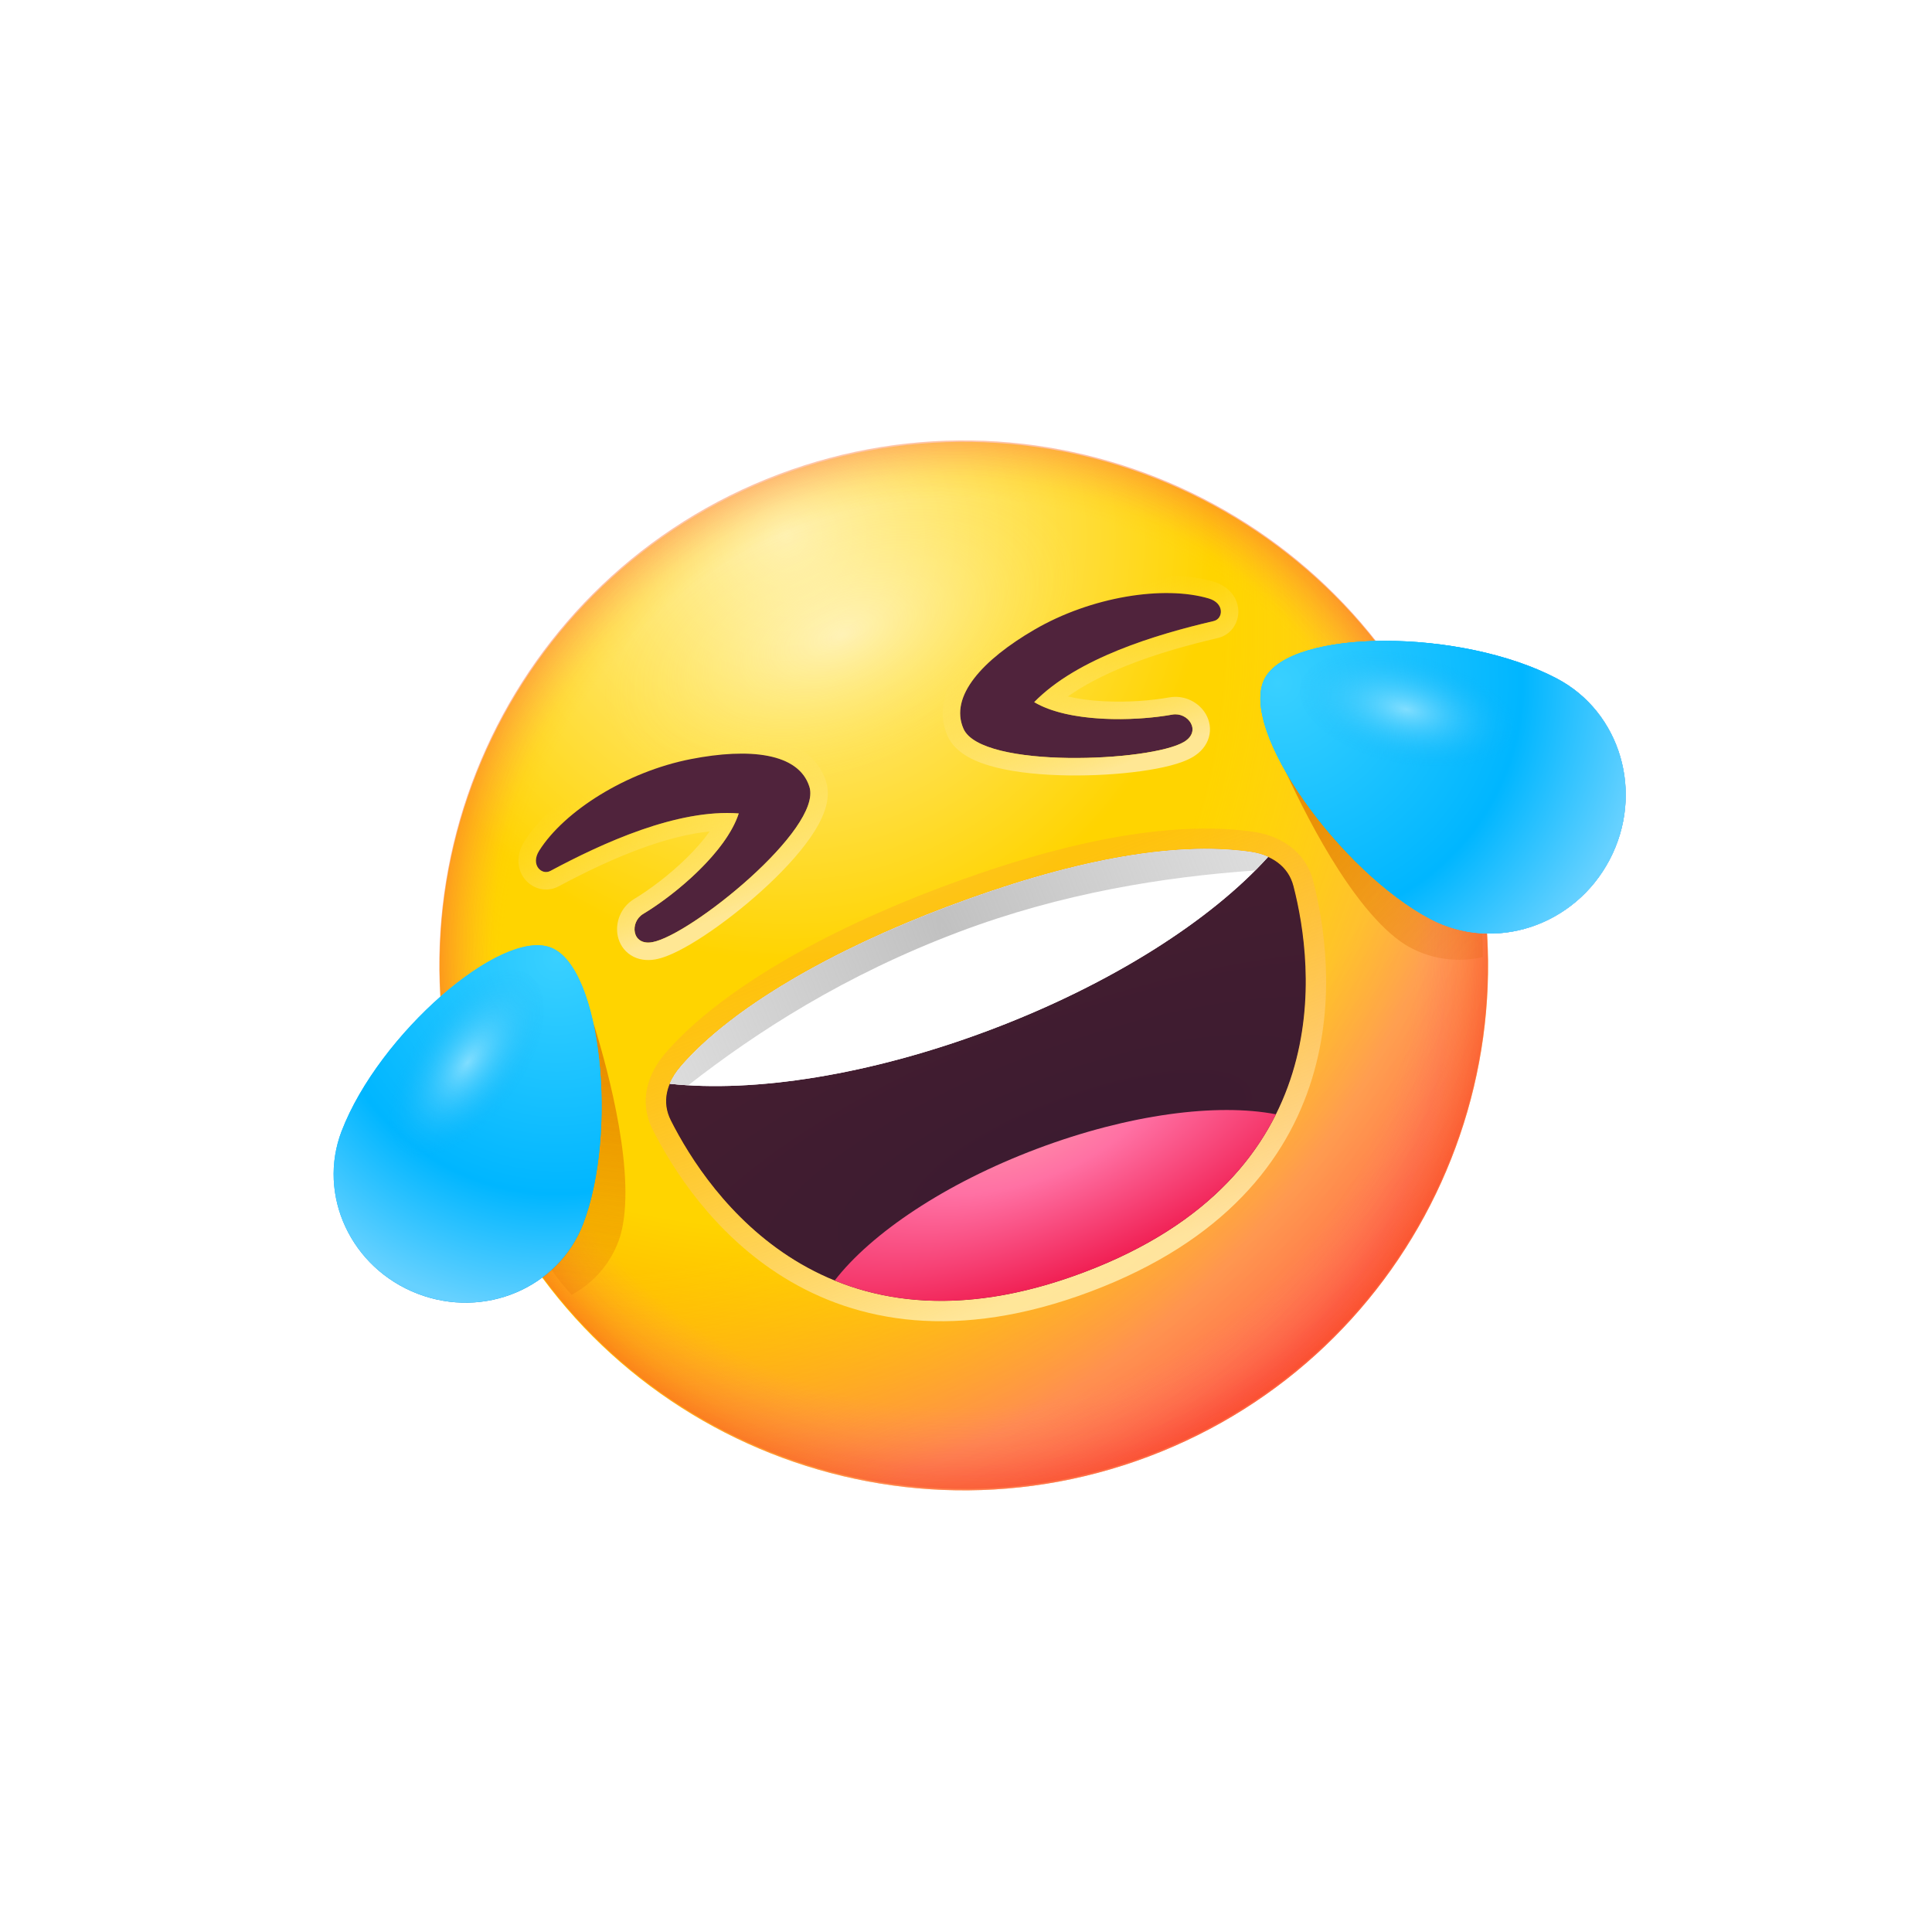 <svg width="324" height="324" viewBox="0 0 324 324" fill="none" xmlns="http://www.w3.org/2000/svg">
<g clip-path="url(#clip0_938_10764)">
<path d="M192.622 244.267C238.047 227.155 260.998 176.459 243.886 131.035C226.774 85.61 176.079 62.658 130.654 79.77C85.23 96.882 62.278 147.578 79.39 193.003C96.502 238.427 147.198 261.379 192.622 244.267Z" fill="url(#paint0_radial_938_10764)"/>
<path d="M192.622 244.267C238.047 227.155 260.998 176.459 243.886 131.035C226.774 85.61 176.079 62.658 130.654 79.77C85.23 96.882 62.278 147.578 79.39 193.003C96.502 238.427 147.198 261.379 192.622 244.267Z" fill="url(#paint1_radial_938_10764)"/>
<path d="M192.575 244.025C238 226.914 260.952 176.218 243.84 130.793C226.728 85.369 176.032 62.417 130.607 79.529C85.183 96.641 62.231 147.337 79.343 192.761C96.455 238.186 147.151 261.137 192.575 244.025Z" fill="url(#paint2_radial_938_10764)" fill-opacity="0.8"/>
<path d="M130.608 79.529C85.184 96.641 62.232 147.336 79.344 192.761C96.456 238.185 147.152 261.137 192.576 244.025C238 226.913 260.952 176.217 243.84 130.793C226.728 85.368 176.033 62.417 130.608 79.529Z" fill="url(#paint3_radial_938_10764)" fill-opacity="0.8"/>
<g opacity="0.4" filter="url(#filter0_f_938_10764)">
<path d="M183.027 90.679C187.475 102.487 172.324 119.125 149.187 127.841C126.049 136.557 103.686 134.051 99.238 122.243C94.79 110.435 109.94 93.797 133.078 85.081C156.216 76.365 178.579 78.871 183.027 90.679Z" fill="url(#paint4_radial_938_10764)"/>
</g>
<g style="mix-blend-mode:multiply" opacity="0.8" filter="url(#filter1_f_938_10764)">
<path d="M104.045 207.204C106.827 197.363 101.995 179.593 99.724 172.217C99.156 170.375 97.159 169.464 95.432 170.32C91.104 172.465 83.253 177.027 77.302 184.268C84.997 203.285 92.893 214.105 95.879 217.139C99.693 215.063 102.7 211.606 104.045 207.204Z" fill="url(#paint5_linear_938_10764)"/>
</g>
<g style="mix-blend-mode:multiply" opacity="0.8" filter="url(#filter2_f_938_10764)">
<path d="M235.575 158.373C226.69 152.618 218.314 135.445 215.089 128.245C214.301 126.485 215.197 124.483 217.059 123.983C221.839 122.699 231.086 120.855 240.69 122.428C247.661 142.386 248.903 156.134 248.653 160.514C244.288 161.499 239.609 160.867 235.575 158.373Z" fill="url(#paint6_linear_938_10764)"/>
</g>
<path d="M161.582 122.216C159.16 116.734 164.865 110.611 173.448 105.61C182.998 100.044 195.193 98.139 202.72 100.366C205.402 101.162 205.149 103.778 203.536 104.153C193.888 106.404 180.671 110.347 173.435 117.75C179.241 121.201 190.233 120.991 196.597 119.839C199.226 119.362 201.579 122.578 198.591 124.402C193.064 127.763 164.569 128.986 161.582 122.216Z" fill="#50233C"/>
<path fill-rule="evenodd" clip-rule="evenodd" d="M198.59 124.402C201.577 122.578 199.225 119.362 196.595 119.839C191.168 120.821 182.375 121.118 176.303 119.044C175.255 118.686 174.288 118.258 173.434 117.75C174.146 117.021 174.917 116.325 175.737 115.661C183.239 109.586 194.838 106.182 203.535 104.153C205.148 103.778 205.4 101.162 202.719 100.366C195.192 98.139 182.997 100.044 173.447 105.609C164.864 110.611 159.159 116.734 161.58 122.215C164.568 128.986 193.063 127.763 198.59 124.402ZM158.901 123.399C159.627 125.045 160.994 126.169 162.361 126.942C163.751 127.727 165.409 128.301 167.144 128.73C170.621 129.589 174.879 129.975 179.09 130.037C183.322 130.099 187.644 129.836 191.296 129.333C193.121 129.081 194.818 128.765 196.273 128.386C197.678 128.021 199.055 127.548 200.112 126.905L200.117 126.903C201.34 126.156 202.319 125.07 202.724 123.663C203.128 122.258 202.853 120.897 202.257 119.828C201.125 117.804 198.664 116.486 196.072 116.956C193.111 117.492 189.002 117.817 184.966 117.595C182.837 117.478 180.838 117.214 179.088 116.798C181.841 114.847 185.133 113.171 188.68 111.735C193.892 109.624 199.443 108.116 204.201 107.006C206.603 106.446 207.838 104.227 207.656 102.161C207.46 99.936 205.811 98.228 203.553 97.557L203.55 97.557C199.221 96.276 193.807 96.237 188.344 97.178C182.845 98.126 177.073 100.105 171.972 103.078C167.529 105.667 163.594 108.675 161.069 111.941C158.535 115.219 157.079 119.275 158.901 123.399Z" fill="url(#paint7_linear_938_10764)"/>
<path d="M135.743 131.949C133.946 126.232 125.619 125.395 115.869 127.3C105.021 129.418 94.6 136.033 90.413 142.673C88.924 145.041 90.84 146.84 92.299 146.057C101.034 141.383 113.568 135.625 123.89 136.414C121.803 142.838 113.405 149.933 107.863 153.266C105.572 154.642 105.927 158.611 109.375 158.011C115.746 156.89 137.965 139.007 135.743 131.949Z" fill="#50233C"/>
<path fill-rule="evenodd" clip-rule="evenodd" d="M109.375 158.011C105.927 158.611 105.573 154.642 107.864 153.266C112.59 150.423 119.394 144.845 122.588 139.28C123.139 138.319 123.583 137.359 123.89 136.414C122.873 136.336 121.835 136.322 120.781 136.364C111.135 136.749 100.174 141.843 92.299 146.057C90.84 146.84 88.924 145.041 90.414 142.673C94.601 136.033 105.022 129.418 115.87 127.3C125.619 125.395 133.946 126.232 135.743 131.949C137.965 139.008 115.746 156.89 109.375 158.011ZM138.538 131.07C139.078 132.787 138.793 134.533 138.276 136.015C137.749 137.523 136.882 139.048 135.861 140.515C133.815 143.454 130.87 146.555 127.747 149.379C124.608 152.218 121.186 154.871 118.11 156.903C116.572 157.918 115.089 158.8 113.745 159.476C112.448 160.128 111.102 160.682 109.883 160.896L109.878 160.897C108.466 161.143 107.014 160.973 105.781 160.183C104.55 159.394 103.859 158.189 103.603 156.993C103.117 154.725 104.097 152.111 106.355 150.755C108.934 149.203 112.236 146.736 115.122 143.907C116.644 142.414 117.972 140.897 119.013 139.429C115.657 139.78 112.077 140.692 108.465 141.953C103.155 143.806 97.989 146.335 93.681 148.64C91.507 149.805 89.115 148.951 87.888 147.279C86.567 145.478 86.68 143.107 87.934 141.113L87.936 141.11C90.344 137.291 94.386 133.69 99.113 130.793C103.87 127.878 109.513 125.556 115.308 124.424C120.355 123.439 125.296 123.102 129.348 123.891C133.415 124.682 137.186 126.769 138.538 131.07Z" fill="url(#paint8_linear_938_10764)"/>
<path d="M57.306 189.648C63.533 173.449 83.965 155.676 92.361 158.905C100.964 162.213 103.582 190.175 97.8 205.215C93.658 216.006 81.227 221.263 70.044 216.965C58.861 212.668 53.157 200.436 57.301 189.65L57.306 189.648Z" fill="url(#paint9_radial_938_10764)"/>
<path d="M57.306 189.648C63.533 173.449 83.965 155.676 92.361 158.905C100.964 162.213 103.582 190.175 97.8 205.215C93.658 216.006 81.227 221.263 70.044 216.965C58.861 212.668 53.157 200.436 57.301 189.65L57.306 189.648Z" fill="url(#paint10_radial_938_10764)"/>
<path d="M85.54 183.899C91.525 175.736 92.988 166.634 88.808 163.569C84.628 160.505 76.388 164.638 70.403 172.8C64.418 180.963 62.955 190.065 67.135 193.13C71.315 196.194 79.555 192.061 85.54 183.899Z" fill="url(#paint11_radial_938_10764)"/>
<path d="M261.069 113.774C244.927 105.302 216.483 105.436 212.092 113.795C207.591 122.373 224.909 146.253 239.891 154.123C250.636 159.765 264.099 155.308 269.94 144.165C275.787 133.024 271.814 119.415 261.064 113.775L261.069 113.774Z" fill="url(#paint12_radial_938_10764)"/>
<path d="M261.069 113.774C244.927 105.302 216.483 105.436 212.092 113.795C207.591 122.373 224.909 146.253 239.891 154.123C250.636 159.765 264.099 155.308 269.94 144.165C275.787 133.024 271.814 119.415 261.064 113.775L261.069 113.774Z" fill="url(#paint13_radial_938_10764)"/>
<path d="M261.069 113.774C244.927 105.302 216.483 105.436 212.092 113.795C207.591 122.373 224.909 146.253 239.891 154.123C250.636 159.765 264.099 155.308 269.94 144.165C275.787 133.024 271.814 119.415 261.064 113.775L261.069 113.774Z" fill="url(#paint14_radial_938_10764)"/>
<path d="M254.336 122.919C255.455 117.858 248.243 111.96 238.229 109.746C228.214 107.532 219.188 109.839 218.069 114.9C216.95 119.961 224.162 125.859 234.176 128.073C244.191 130.287 253.217 127.98 254.336 122.919Z" fill="url(#paint15_radial_938_10764)"/>
<path d="M158.828 152.073C139.813 159.237 122.843 168.844 114.212 178.804C111.76 181.634 110.942 184.798 112.512 187.908C118.759 200.279 138.685 229.599 181.717 213.388C224.749 197.177 220.377 161.998 216.909 148.581C216.037 145.208 213.147 143.353 209.624 142.861C196.631 141.047 179.4 144.324 158.828 152.073Z" fill="url(#paint16_radial_938_10764)"/>
<path opacity="0.8" d="M158.828 152.073C139.813 159.237 122.843 168.844 114.212 178.804C111.76 181.634 110.942 184.798 112.512 187.908C118.759 200.279 138.685 229.599 181.717 213.388C224.749 197.177 220.377 161.998 216.909 148.581C216.037 145.208 213.147 143.353 209.624 142.861C196.631 141.047 179.4 144.324 158.828 152.073Z" fill="#341C3C"/>
<path opacity="0.8" fill-rule="evenodd" clip-rule="evenodd" d="M111.628 176.566C120.828 165.947 138.456 156.094 157.622 148.874C178.374 141.057 196.253 137.543 210.096 139.476C214.477 140.087 218.886 142.574 220.217 147.725C222.024 154.717 224.134 167.582 220.015 180.943C215.832 194.514 205.363 208.132 182.92 216.586C160.478 225.04 143.626 221.715 131.528 214.277C119.618 206.954 112.715 195.895 109.46 189.449C107.08 184.735 108.569 180.095 111.628 176.566ZM114.211 178.804C122.841 168.843 139.812 159.236 158.827 152.073C179.398 144.323 196.63 141.046 209.623 142.861C213.145 143.353 216.036 145.207 216.908 148.58C220.375 161.997 224.747 197.177 181.715 213.388C138.683 229.598 118.758 200.278 112.511 187.908C110.94 184.798 111.759 181.634 114.211 178.804Z" fill="url(#paint17_linear_938_10764)"/>
<path fill-rule="evenodd" clip-rule="evenodd" d="M212.654 143.708C203.128 154.276 186.414 165.042 166.017 172.726C145.857 180.32 126.416 183.278 112.323 181.747C112.749 180.739 113.387 179.753 114.209 178.804C122.839 168.844 139.81 159.237 158.825 152.073C179.396 144.324 196.628 141.047 209.621 142.861C210.706 143.013 211.73 143.293 212.654 143.708Z" fill="white"/>
<path fill-rule="evenodd" clip-rule="evenodd" d="M212.654 143.708C203.128 154.276 186.414 165.042 166.017 172.726C145.857 180.32 126.416 183.278 112.323 181.747C112.749 180.739 113.387 179.753 114.209 178.804C122.839 168.844 139.81 159.237 158.825 152.073C179.396 144.324 196.628 141.047 209.621 142.861C210.706 143.013 211.73 143.293 212.654 143.708Z" fill="white"/>
<path fill-rule="evenodd" clip-rule="evenodd" d="M213.981 186.869C204.142 184.96 189.331 186.843 173.906 192.654C158.481 198.465 146.108 206.822 139.974 214.748C150.475 219.038 164.176 219.996 181.717 213.388C199.257 206.78 208.921 197.021 213.981 186.869Z" fill="url(#paint18_radial_938_10764)"/>
<path fill-rule="evenodd" clip-rule="evenodd" d="M212.654 143.708C211.972 144.465 211.252 145.223 210.497 145.981C195.168 147.049 178.064 149.785 160.874 156.261C141.681 163.491 126.848 173.066 115.422 182.006C114.363 181.943 113.329 181.857 112.323 181.747C112.749 180.739 113.387 179.753 114.209 178.804C122.839 168.844 139.81 159.237 158.825 152.073C179.396 144.324 196.628 141.047 209.621 142.862C210.705 143.013 211.73 143.294 212.654 143.708Z" fill="url(#paint19_radial_938_10764)"/>
</g>
<defs>
<filter id="filter0_f_938_10764" x="76.336" y="57.76" width="129.59" height="97.402" filterUnits="userSpaceOnUse" color-interpolation-filters="sRGB">
<feFlood flood-opacity="0" result="BackgroundImageFix"/>
<feBlend mode="normal" in="SourceGraphic" in2="BackgroundImageFix" result="shape"/>
<feGaussianBlur stdDeviation="11.063" result="effect1_foregroundBlur_938_10764"/>
</filter>
<filter id="filter1_f_938_10764" x="74.859" y="167.555" width="32.465" height="52.025" filterUnits="userSpaceOnUse" color-interpolation-filters="sRGB">
<feFlood flood-opacity="0" result="BackgroundImageFix"/>
<feBlend mode="normal" in="SourceGraphic" in2="BackgroundImageFix" result="shape"/>
<feGaussianBlur stdDeviation="1.221" result="effect1_foregroundBlur_938_10764"/>
</filter>
<filter id="filter2_f_938_10764" x="212.363" y="119.381" width="38.762" height="44.017" filterUnits="userSpaceOnUse" color-interpolation-filters="sRGB">
<feFlood flood-opacity="0" result="BackgroundImageFix"/>
<feBlend mode="normal" in="SourceGraphic" in2="BackgroundImageFix" result="shape"/>
<feGaussianBlur stdDeviation="1.221" result="effect1_foregroundBlur_938_10764"/>
</filter>
<radialGradient id="paint0_radial_938_10764" cx="0" cy="0" r="1" gradientUnits="userSpaceOnUse" gradientTransform="translate(131.949 90.52) rotate(-20.642) scale(164.301)">
<stop stop-color="#FFF1B6"/>
<stop offset="0.43" stop-color="#FFD400"/>
<stop offset="0.7" stop-color="#FFD400"/>
<stop offset="1" stop-color="#FF8E00"/>
</radialGradient>
<radialGradient id="paint1_radial_938_10764" cx="0" cy="0" r="1" gradientUnits="userSpaceOnUse" gradientTransform="translate(98.283 106.736) rotate(34.062) scale(174.313 174.113)">
<stop offset="0.609" stop-color="#FFE437" stop-opacity="0"/>
<stop offset="0.859" stop-color="#FF79B1" stop-opacity="0.45"/>
<stop offset="0.994" stop-color="#FF3673" stop-opacity="0.56"/>
</radialGradient>
<radialGradient id="paint2_radial_938_10764" cx="0" cy="0" r="1" gradientUnits="userSpaceOnUse" gradientTransform="translate(163.002 165.523) rotate(-110.642) scale(96.689 92.372)">
<stop offset="0.849" stop-color="#FFC60C" stop-opacity="0"/>
<stop offset="1" stop-color="#FF7039" stop-opacity="0.68"/>
</radialGradient>
<radialGradient id="paint3_radial_938_10764" cx="0" cy="0" r="1" gradientUnits="userSpaceOnUse" gradientTransform="translate(160.181 158.032) rotate(69.358) scale(91.893 91.123)">
<stop offset="0.847" stop-color="#FE789B" stop-opacity="0"/>
<stop offset="1" stop-color="#F11414" stop-opacity="0.41"/>
</radialGradient>
<radialGradient id="paint4_radial_938_10764" cx="0" cy="0" r="1" gradientUnits="userSpaceOnUse" gradientTransform="translate(141.132 106.461) rotate(69.358) scale(22.847 42.002)">
<stop stop-color="white"/>
<stop offset="1" stop-color="#FFED49" stop-opacity="0"/>
</radialGradient>
<linearGradient id="paint5_linear_938_10764" x1="98.71" y1="173.468" x2="93.954" y2="215.344" gradientUnits="userSpaceOnUse">
<stop stop-color="#E07900"/>
<stop offset="1" stop-color="#DD5D00" stop-opacity="0.2"/>
</linearGradient>
<linearGradient id="paint6_linear_938_10764" x1="216.768" y1="128.62" x2="248.924" y2="157.815" gradientUnits="userSpaceOnUse">
<stop stop-color="#E07900"/>
<stop offset="1" stop-color="#DD5D00" stop-opacity="0.2"/>
</linearGradient>
<linearGradient id="paint7_linear_938_10764" x1="179.007" y1="102.804" x2="188.608" y2="128.29" gradientUnits="userSpaceOnUse">
<stop stop-color="#FFE259" stop-opacity="0"/>
<stop offset="1" stop-color="#FFE794"/>
</linearGradient>
<linearGradient id="paint8_linear_938_10764" x1="109.841" y1="128.86" x2="119.442" y2="154.347" gradientUnits="userSpaceOnUse">
<stop stop-color="#FFE259" stop-opacity="0"/>
<stop offset="1" stop-color="#FFE794"/>
</linearGradient>
<radialGradient id="paint9_radial_938_10764" cx="0" cy="0" r="1" gradientUnits="userSpaceOnUse" gradientTransform="translate(74.453 158.321) rotate(-20.642) scale(58.735 58.735)">
<stop stop-color="#39D0FF"/>
<stop offset="0.74" stop-color="#00B6FF"/>
<stop offset="1" stop-color="#0089CE"/>
</radialGradient>
<radialGradient id="paint10_radial_938_10764" cx="0" cy="0" r="1" gradientUnits="userSpaceOnUse" gradientTransform="translate(93.353 160.621) rotate(111.384) scale(59.904 59.906)">
<stop stop-color="#39D0FF"/>
<stop offset="0.661" stop-color="#00B6FF"/>
<stop offset="1" stop-color="#66D1FF"/>
</radialGradient>
<radialGradient id="paint11_radial_938_10764" cx="0" cy="0" r="1" gradientUnits="userSpaceOnUse" gradientTransform="translate(78.421 178.168) rotate(126.248) scale(18.946 9.362)">
<stop stop-color="#C5F1FF" stop-opacity="0.6"/>
<stop offset="1" stop-color="#02ADF5" stop-opacity="0"/>
</radialGradient>
<radialGradient id="paint12_radial_938_10764" cx="0" cy="0" r="1" gradientUnits="userSpaceOnUse" gradientTransform="translate(217.906 115.754) rotate(29.166) scale(52.283)">
<stop stop-color="#39D0FF"/>
<stop offset="0.458" stop-color="#00B6FF"/>
<stop offset="0.901" stop-color="#0063BF"/>
<stop offset="1" stop-color="#0068C8"/>
</radialGradient>
<radialGradient id="paint13_radial_938_10764" cx="0" cy="0" r="1" gradientUnits="userSpaceOnUse" gradientTransform="translate(217.516 118.112) rotate(29.066) scale(52.263 52.264)">
<stop stop-color="#39D0FF"/>
<stop offset="0.513" stop-color="#00B6FF"/>
<stop offset="1" stop-color="#91DEFF"/>
</radialGradient>
<radialGradient id="paint14_radial_938_10764" cx="0" cy="0" r="1" gradientUnits="userSpaceOnUse" gradientTransform="translate(214.373 114.519) rotate(26.98) scale(61.908 61.908)">
<stop stop-color="#39D0FF"/>
<stop offset="0.661" stop-color="#00B6FF"/>
<stop offset="1" stop-color="#66D1FF"/>
</radialGradient>
<radialGradient id="paint15_radial_938_10764" cx="0" cy="0" r="1" gradientUnits="userSpaceOnUse" gradientTransform="translate(235.767 118.944) rotate(12.468) scale(19.199 9.362)">
<stop stop-color="#C5F1FF" stop-opacity="0.6"/>
<stop offset="1" stop-color="#02ADF5" stop-opacity="0"/>
</radialGradient>
<radialGradient id="paint16_radial_938_10764" cx="0" cy="0" r="1" gradientUnits="userSpaceOnUse" gradientTransform="translate(181.154 193.311) rotate(-110.1) scale(49.732 156.127)">
<stop stop-color="#5C1800"/>
<stop offset="1" stop-color="#942A00"/>
</radialGradient>
<linearGradient id="paint17_linear_938_10764" x1="158.642" y1="152.142" x2="181.714" y2="213.388" gradientUnits="userSpaceOnUse">
<stop stop-color="#FD9E28" stop-opacity="0.4"/>
<stop offset="1" stop-color="#FFF2B7"/>
</linearGradient>
<radialGradient id="paint18_radial_938_10764" cx="0" cy="0" r="1" gradientUnits="userSpaceOnUse" gradientTransform="translate(172.541 189.032) rotate(69.358) scale(28.11 68.134)">
<stop stop-color="#FF8EA9"/>
<stop offset="0.311" stop-color="#FF71A4"/>
<stop offset="1" stop-color="#EF164A"/>
</radialGradient>
<radialGradient id="paint19_radial_938_10764" cx="0" cy="0" r="1" gradientUnits="userSpaceOnUse" gradientTransform="translate(158.387 156.335) rotate(157.72) scale(59.446 219.395)">
<stop stop-color="#C1C1C1"/>
<stop offset="1" stop-color="#CACACA" stop-opacity="0.6"/>
</radialGradient>
<clipPath id="clip0_938_10764">
<rect width="250" height="250" fill="white" transform="translate(0.957 89.091) rotate(-20.642)"/>
</clipPath>
</defs>
</svg>
